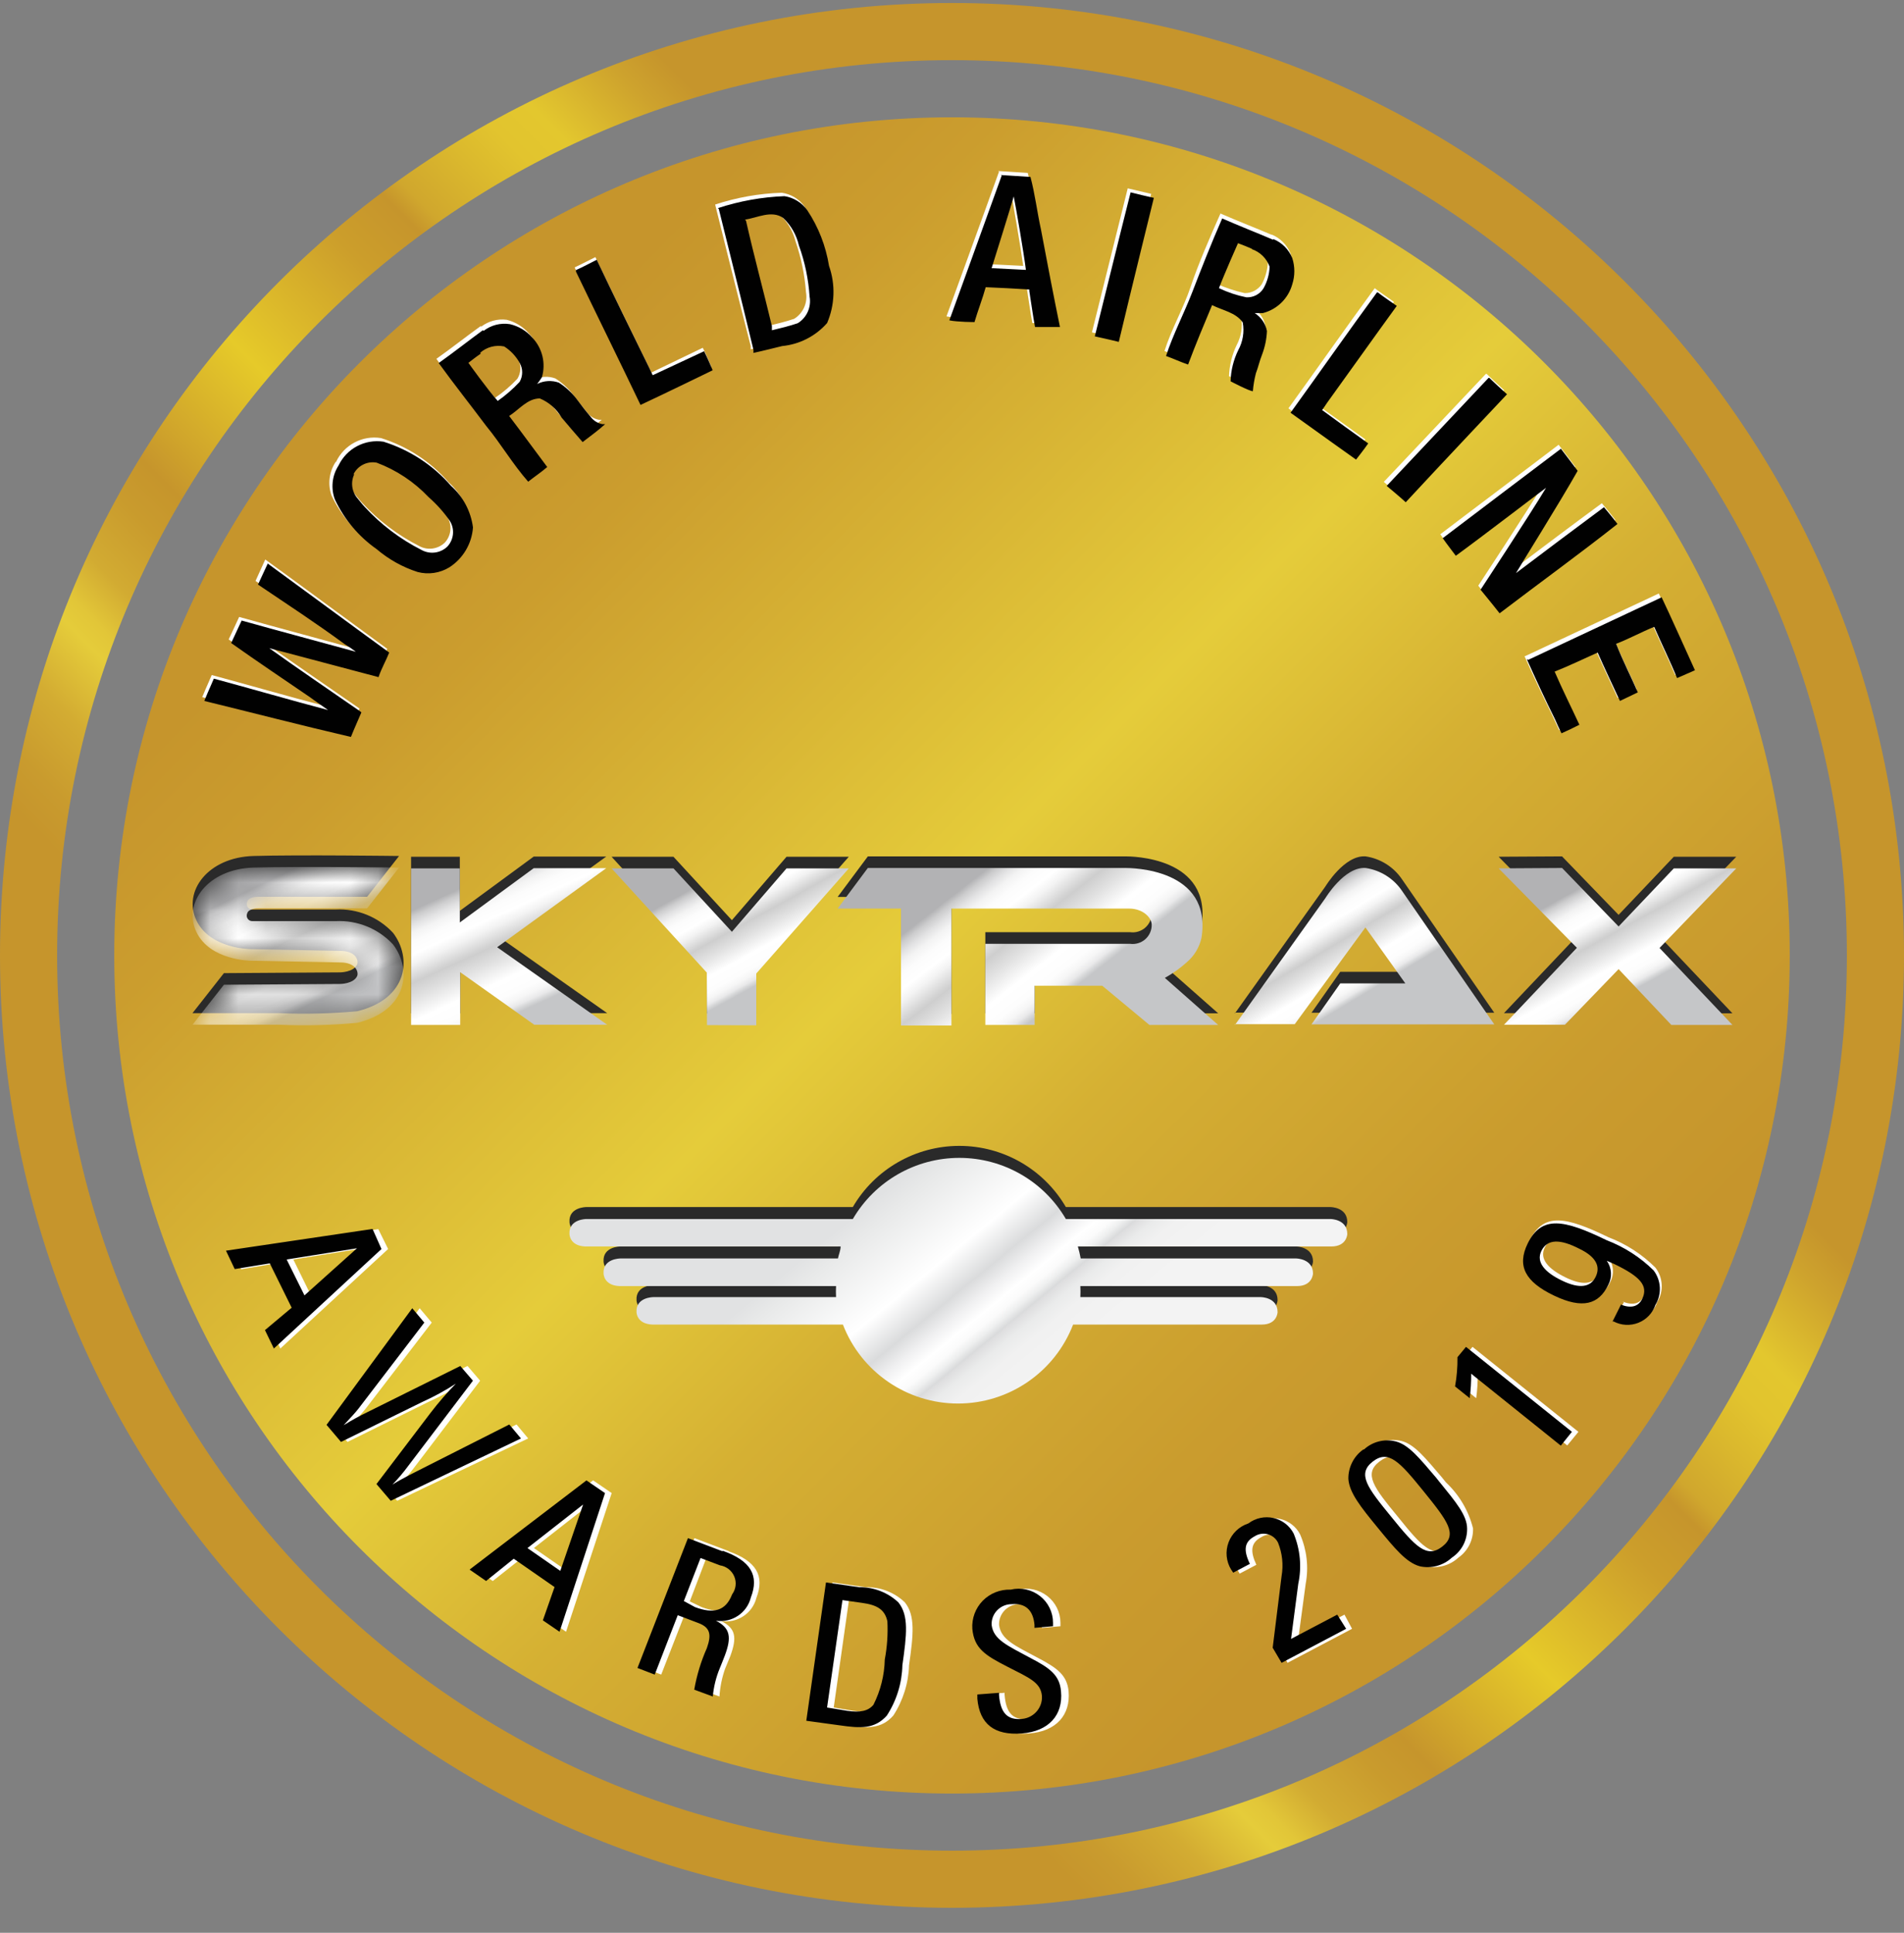 <svg width="68" height="69" viewBox="0 0 68 69" fill="none" xmlns="http://www.w3.org/2000/svg">
<rect x="0" y="0" width="68" height="69" fill="#808080" stroke="none"/>
<g clip-path="url(#clip0)">
<path d="M34 68.107C52.778 68.107 68 52.885 68 34.107C68 15.33 52.778 0.107 34 0.107C15.222 0.107 0 15.33 0 34.107C0 52.885 15.222 68.107 34 68.107ZM34 66.067C16.349 66.067 2.04 51.758 2.04 34.107C2.04 16.456 16.349 2.147 34 2.147C51.651 2.147 65.96 16.456 65.96 34.107C65.96 51.758 51.651 66.067 34 66.067Z" fill="url(#paint0_linear)"/>
<path d="M34 64.028C50.524 64.028 63.92 50.632 63.92 34.108C63.92 17.583 50.524 4.188 34 4.188C17.476 4.188 4.08 17.583 4.08 34.108C4.08 50.632 17.476 64.028 34 64.028Z" fill="url(#paint1_linear)"/>
<path d="M9.694 47.484L10.655 46.657L9.866 45.101L8.614 45.311L8.303 44.654L13.511 43.88L13.862 44.589L10.012 48.141L9.694 47.484ZM10.476 44.963L11.105 46.243L12.98 44.562L10.476 44.963ZM11.894 50.865L14.988 46.703L15.419 47.215L13.06 50.288C12.954 50.425 12.775 50.616 12.53 50.879C12.874 50.668 13.106 50.55 13.193 50.504L16.697 48.764L17.148 49.29L14.829 52.343C14.659 52.574 14.473 52.793 14.272 52.999C14.491 52.861 14.73 52.736 14.981 52.605L18.447 50.852L18.864 51.351L14.186 53.577L13.683 52.979L15.604 50.425C15.882 50.065 16.18 49.72 16.499 49.395C16.114 49.644 15.711 49.864 15.293 50.051L12.411 51.476L11.894 50.865ZM19.626 57.844L20.063 56.656L18.606 55.645L17.599 56.44L17.009 56.032L21.183 52.848L21.846 53.301L20.216 58.252L19.626 57.844ZM19.069 55.264L20.242 56.078L21.057 53.708L19.069 55.264ZM26.033 55.376H26.013C27.014 55.73 27.318 56.256 27.014 57.044C26.873 57.598 26.331 57.956 25.761 57.871C26.278 58.133 26.325 58.455 26.086 59.112L25.894 59.578C25.783 59.896 25.716 60.227 25.695 60.563L25.032 60.32C25.118 59.809 25.267 59.31 25.476 58.836C25.655 58.35 25.602 58.1 25.185 57.943L24.443 57.661L23.615 59.781L22.998 59.545L24.801 54.91L26.033 55.376ZM24.635 57.168L25.059 57.372C25.721 57.621 26.152 57.51 26.384 56.919C26.531 56.725 26.559 56.468 26.456 56.248C26.354 56.028 26.138 55.883 25.894 55.868L25.231 55.606L24.635 57.168ZM29.776 60.956L30.472 61.075C30.929 61.14 31.221 61.088 31.406 60.858C31.675 60.369 31.829 59.826 31.857 59.269C31.924 58.808 31.937 58.341 31.897 57.877C31.797 57.451 31.519 57.293 30.982 57.221L30.32 57.122L29.776 60.956ZM29.034 61.429L29.73 56.492L30.929 56.663C31.445 56.652 31.943 56.846 32.314 57.201C32.698 57.674 32.619 58.363 32.466 59.447C32.447 60.086 32.252 60.708 31.903 61.245C31.473 61.731 30.976 61.699 30.227 61.593L29.034 61.429ZM35.17 60.49L35.879 60.431C35.875 60.46 35.875 60.488 35.879 60.517C35.932 61.147 36.17 61.41 36.694 61.364C36.91 61.364 37.117 61.275 37.264 61.118C37.411 60.961 37.486 60.75 37.469 60.536C37.429 60.057 37.018 59.9 36.236 59.499C35.455 59.099 35.05 58.856 34.991 58.147C34.966 57.777 35.101 57.414 35.361 57.148C35.62 56.881 35.982 56.736 36.356 56.748C36.721 56.662 37.107 56.746 37.402 56.976C37.698 57.206 37.871 57.557 37.873 57.93C37.873 57.969 37.873 58.015 37.873 58.055L37.21 58.114C37.21 58.081 37.21 58.009 37.21 58.009C37.164 57.477 36.886 57.227 36.402 57.267C36.206 57.267 36.018 57.346 35.882 57.486C35.746 57.626 35.673 57.814 35.68 58.009C35.753 58.534 36.23 58.737 37.078 59.19C37.754 59.545 38.111 59.801 38.164 60.379C38.237 61.226 37.721 61.81 36.753 61.882C35.786 61.955 35.249 61.554 35.17 60.641C35.173 60.591 35.173 60.541 35.17 60.49ZM45.983 59.361L45.691 58.823L46.009 56.262C46.075 55.873 46.031 55.473 45.883 55.107C45.81 54.958 45.676 54.848 45.515 54.804C45.354 54.76 45.182 54.787 45.042 54.877C44.678 55.074 44.638 55.363 44.87 55.862L44.273 56.177C44.254 56.138 44.207 56.065 44.207 56.065C44.026 55.773 43.99 55.414 44.11 55.093C44.23 54.771 44.493 54.522 44.823 54.417C45.076 54.225 45.403 54.154 45.714 54.224C46.025 54.293 46.289 54.497 46.433 54.778C46.673 55.333 46.743 55.945 46.632 56.538L46.367 58.508L48.017 57.641L48.288 58.147L45.983 59.361ZM49.925 54.148C50.78 55.212 51.177 55.645 51.74 55.212C52.304 54.778 51.939 54.306 51.078 53.242C50.217 52.178 49.832 51.739 49.263 52.178C48.693 52.618 49.064 53.104 49.925 54.148ZM48.918 51.745V51.732C49.224 51.452 49.653 51.343 50.057 51.443C50.521 51.561 50.919 52.067 51.482 52.723L51.562 52.822L51.641 52.92C52.115 53.364 52.451 53.934 52.608 54.562C52.622 54.975 52.426 55.367 52.085 55.606C51.778 55.89 51.349 56.005 50.939 55.914C50.462 55.783 50.051 55.277 49.441 54.535C48.832 53.794 48.395 53.288 48.395 52.796C48.381 52.381 48.577 51.986 48.918 51.745ZM56.372 51.115L55.974 51.601L52.774 49.04C52.779 49.332 52.761 49.624 52.721 49.913L52.198 49.493C52.263 49.149 52.294 48.799 52.29 48.449L52.589 48.082L56.372 51.115ZM55.166 44.543C54.974 44.943 55.292 45.298 55.908 45.6C56.524 45.902 56.915 45.856 57.107 45.468C57.299 45.081 57.101 44.74 56.531 44.464C55.795 44.109 55.378 44.116 55.166 44.543ZM58.002 46.473L57.949 46.467C58.32 46.611 58.578 46.545 58.717 46.263C58.956 45.784 58.618 45.462 57.723 45.029L57.452 44.904C57.633 45.157 57.656 45.489 57.511 45.764C57.167 46.46 56.504 46.604 55.57 46.151C54.536 45.652 54.232 45.094 54.636 44.28C55.126 43.276 55.915 43.427 57.445 44.169C58.075 44.408 58.646 44.778 59.121 45.252C59.397 45.608 59.423 46.096 59.188 46.48C59.089 46.77 58.867 47.003 58.58 47.117C58.293 47.23 57.97 47.214 57.697 47.071L58.002 46.473Z" fill="white"/>
<path d="M9.463 47.484L10.417 46.684L9.635 45.101L8.383 45.305L8.071 44.648L13.306 43.873L13.624 44.589L9.781 48.141L9.463 47.484ZM10.238 44.963L10.874 46.244L12.749 44.563L10.238 44.963ZM11.662 50.866L14.723 46.703L15.154 47.215L12.802 50.288C12.696 50.426 12.517 50.616 12.272 50.879C12.617 50.669 12.842 50.551 12.934 50.505L16.439 48.765L16.89 49.29L14.571 52.343C14.401 52.574 14.215 52.793 14.014 53C14.233 52.862 14.472 52.737 14.723 52.606L18.189 50.853L18.606 51.352L13.955 53.577L13.445 52.98L15.386 50.426C15.663 50.065 15.962 49.721 16.28 49.395C15.896 49.644 15.493 49.864 15.075 50.052L12.179 51.476L11.662 50.866ZM19.388 57.845L19.805 56.657L18.348 55.645L17.36 56.44L16.771 56.033L20.945 52.849L21.608 53.302L19.984 58.252L19.388 57.845ZM18.838 55.265L20.011 56.079L20.826 53.709L18.838 55.265ZM25.795 55.376L25.815 55.363C26.815 55.718 27.12 56.243 26.815 57.031C26.678 57.584 26.138 57.942 25.57 57.858C26.08 58.121 26.133 58.442 25.888 59.099C25.821 59.276 25.755 59.434 25.702 59.565C25.571 59.884 25.489 60.22 25.457 60.563L24.794 60.32C24.883 59.809 25.034 59.311 25.245 58.836C25.417 58.35 25.364 58.101 24.947 57.943L24.205 57.661L23.383 59.782L22.767 59.545L24.569 54.91L25.795 55.376ZM24.423 57.156L24.821 57.372C25.483 57.622 25.921 57.51 26.146 56.919C26.283 56.734 26.313 56.492 26.225 56.281C26.137 56.069 25.944 55.917 25.715 55.882L25.02 55.619L24.423 57.156ZM29.538 60.957L30.261 61.075C30.718 61.141 31.003 61.088 31.195 60.858C31.448 60.356 31.586 59.805 31.599 59.243C31.684 58.793 31.715 58.335 31.692 57.878C31.599 57.451 31.314 57.293 30.784 57.221L30.088 57.123L29.538 60.957ZM28.796 61.43L29.499 56.492L30.691 56.663C31.208 56.657 31.707 56.85 32.083 57.202C32.467 57.674 32.381 58.364 32.228 59.447C32.213 60.086 32.021 60.708 31.672 61.246C31.235 61.732 30.738 61.699 29.995 61.594L28.796 61.43ZM34.905 60.491L35.68 60.432C35.68 60.458 35.68 60.517 35.68 60.517C35.733 61.147 35.972 61.41 36.495 61.364C36.922 61.329 37.241 60.96 37.211 60.537C37.164 60.057 36.76 59.9 35.978 59.499C35.197 59.099 34.792 58.856 34.726 58.147C34.702 57.776 34.837 57.412 35.098 57.145C35.36 56.879 35.723 56.735 36.098 56.748C36.463 56.662 36.848 56.746 37.142 56.977C37.437 57.207 37.608 57.558 37.608 57.93C37.608 57.97 37.608 58.016 37.608 58.055L36.946 58.114C36.946 58.081 36.946 58.009 36.946 58.009C36.9 57.477 36.621 57.228 36.138 57.267C35.941 57.265 35.752 57.343 35.615 57.484C35.478 57.624 35.406 57.814 35.415 58.009C35.482 58.534 35.965 58.738 36.807 59.191C37.489 59.545 37.847 59.801 37.893 60.379C37.973 61.226 37.456 61.81 36.489 61.883C35.521 61.955 34.985 61.554 34.905 60.642C34.905 60.596 34.905 60.55 34.905 60.491ZM45.771 59.362L45.453 58.823L45.771 56.263C45.84 55.863 45.797 55.451 45.645 55.074C45.573 54.926 45.44 54.816 45.28 54.772C45.12 54.728 44.949 54.755 44.81 54.844C44.439 55.041 44.4 55.33 44.638 55.829L44.042 56.144C44.022 56.105 43.969 56.033 43.969 56.033C43.79 55.74 43.756 55.383 43.876 55.062C43.996 54.741 44.257 54.492 44.585 54.385C44.839 54.192 45.167 54.121 45.479 54.191C45.791 54.261 46.056 54.464 46.202 54.746C46.437 55.313 46.495 55.938 46.367 56.538L46.109 58.508L47.759 57.641L48.077 58.147L45.771 59.362ZM49.687 54.148C50.548 55.212 50.952 55.645 51.509 55.212C52.066 54.779 51.708 54.306 50.846 53.242C49.985 52.179 49.588 51.739 49.024 52.179C48.461 52.619 48.832 53.105 49.687 54.148ZM48.687 51.746H48.713C49.017 51.465 49.443 51.357 49.846 51.457C50.316 51.575 50.714 52.08 51.277 52.737L51.357 52.835C51.381 52.87 51.408 52.903 51.436 52.934C51.993 53.623 52.397 54.096 52.397 54.575C52.403 54.988 52.199 55.376 51.853 55.606C51.546 55.89 51.117 56.006 50.707 55.915C50.224 55.783 49.813 55.278 49.203 54.536C48.594 53.794 48.19 53.288 48.156 52.796C48.149 52.381 48.347 51.989 48.687 51.746ZM56.14 51.115L55.743 51.608L52.543 49.041C52.544 49.333 52.526 49.624 52.49 49.914L51.966 49.494C52.029 49.149 52.057 48.8 52.052 48.45L52.357 48.082L56.14 51.115ZM55.047 44.661C54.855 45.062 55.173 45.423 55.789 45.718C56.405 46.014 56.803 45.961 56.988 45.581C57.174 45.2 56.982 44.858 56.412 44.583C55.71 44.221 55.259 44.228 55.047 44.661ZM57.883 46.592V46.572C58.247 46.716 58.512 46.651 58.651 46.368C58.883 45.889 58.552 45.561 57.658 45.127L57.386 45.009C57.565 45.264 57.585 45.596 57.439 45.869C57.101 46.565 56.525 46.743 55.498 46.25C54.471 45.758 54.166 45.193 54.563 44.386C55.06 43.381 55.849 43.532 57.379 44.274C58.007 44.514 58.578 44.881 59.056 45.351C59.33 45.71 59.356 46.199 59.122 46.585C59.023 46.875 58.801 47.108 58.514 47.222C58.227 47.336 57.904 47.319 57.631 47.176H57.591L57.883 46.592Z" fill="#010101"/>
<path d="M38.067 43.091H47.519C47.519 43.091 48.117 43.091 48.117 43.628C48.117 43.628 48.103 44.07 47.546 44.07H38.495C38.536 44.215 38.57 44.358 38.597 44.498H46.295C46.295 44.498 46.893 44.505 46.893 45.035C46.893 45.035 46.879 45.484 46.322 45.484H38.583C38.59 45.616 38.59 45.747 38.583 45.879H45.03C45.03 45.879 45.628 45.879 45.628 46.416C45.628 46.416 45.615 46.858 45.064 46.858H38.325C37.669 48.557 36.035 49.677 34.214 49.677C32.393 49.677 30.76 48.557 30.104 46.858H23.304C22.733 46.837 22.733 46.416 22.733 46.416C22.699 45.879 23.331 45.879 23.331 45.879H29.859C29.852 45.747 29.852 45.616 29.859 45.484H22.127C21.556 45.464 21.556 45.035 21.556 45.035C21.522 44.498 22.155 44.498 22.155 44.498H29.927C29.954 44.355 30.022 44.213 30.022 44.07H20.903C20.339 44.049 20.339 43.628 20.339 43.628C20.305 43.091 20.937 43.091 20.937 43.091H30.457C31.247 41.738 32.696 40.907 34.262 40.907C35.828 40.907 37.276 41.738 38.067 43.091ZM53.523 30.585L55.787 30.572L57.807 32.66L59.779 30.585H62.009L59.269 33.428L61.873 36.175H59.691L57.807 34.183L55.889 36.168H53.713L56.318 33.421L53.523 30.585ZM44.105 36.175L47.335 31.646C47.335 31.646 48.015 30.517 48.77 30.572C49.301 30.65 49.775 30.949 50.075 31.395L53.367 36.155H46.839L47.865 34.693H50.191L48.763 32.694L46.24 36.148H44.105V36.175ZM29.92 32.014L30.995 30.572H40.188C40.372 30.572 43.316 30.572 42.908 33.074C42.833 33.408 42.652 33.709 42.391 33.931C42.151 34.148 41.886 34.338 41.603 34.495L43.507 36.175H41.052L39.365 34.774H36.951V36.175H35.19V33.278H40.358C40.554 33.306 40.753 33.247 40.902 33.116C41.051 32.986 41.135 32.796 41.133 32.598C41.133 32.36 40.841 32.02 40.317 32.02H33.98V36.196H32.178V32.02H29.92V32.014ZM21.842 30.585H24.052L26.139 32.85L28.091 30.585H30.315L27.01 34.339V36.189L25.249 36.182L25.242 34.305L21.842 30.585ZM14.695 30.585H16.422V32.517L19.061 30.579H21.651L17.755 33.401L21.685 36.168H19.081L16.436 34.291V36.175H14.681V30.585H14.695ZM12.145 34.713C12.145 34.713 12.628 34.713 12.757 34.428C12.811 34.291 12.716 33.945 12.152 33.945L8.969 33.883C8.969 33.883 7.494 33.883 7.011 32.85C6.528 31.816 7.426 30.606 9.051 30.558C10.676 30.511 14.253 30.558 14.253 30.558L13.111 32.014H9.194C9.194 32.014 8.874 32.014 8.827 32.197C8.8 32.26 8.809 32.333 8.849 32.388C8.889 32.444 8.955 32.474 9.024 32.469C9.119 32.469 11.995 32.469 11.995 32.469C12.764 32.432 13.51 32.736 14.035 33.299C14.715 34.183 14.586 35.651 12.757 36.1C11.828 36.186 10.894 36.209 9.962 36.168H6.875L7.997 34.74L12.145 34.713Z" fill="#2A2A2A"/>
<path d="M47.519 43.518H38.067C37.277 42.166 35.828 41.335 34.262 41.335C32.696 41.335 31.248 42.166 30.458 43.518H20.938C20.938 43.518 20.305 43.518 20.339 44.056C20.339 44.056 20.339 44.477 20.904 44.498H30.022C30.022 44.64 29.954 44.783 29.927 44.926H22.155C22.155 44.926 21.522 44.926 21.556 45.463C21.556 45.463 21.556 45.892 22.128 45.912H29.859C29.852 46.043 29.852 46.175 29.859 46.306H23.331C23.331 46.306 22.699 46.306 22.733 46.844C22.733 46.844 22.733 47.265 23.304 47.286H30.104C30.76 48.984 32.394 50.105 34.215 50.105C36.036 50.105 37.669 48.984 38.325 47.286H45.064C45.615 47.286 45.628 46.844 45.628 46.844C45.628 46.306 45.03 46.306 45.03 46.306H38.584C38.59 46.175 38.59 46.043 38.584 45.912H46.322C46.88 45.912 46.893 45.463 46.893 45.463C46.893 44.933 46.295 44.926 46.295 44.926H38.597C38.57 44.785 38.536 44.643 38.495 44.498H47.546C48.104 44.498 48.117 44.056 48.117 44.056C48.117 43.518 47.519 43.518 47.519 43.518Z" fill="url(#paint2_linear)"/>
<path d="M53.523 31L55.788 30.986L57.807 33.074L59.779 31H62.01L59.269 33.842L61.874 36.59H59.691L57.807 34.597L55.89 36.583H53.714L56.318 33.836L53.523 31Z" fill="url(#paint3_linear)"/>
<path d="M44.105 36.59L47.336 32.061C47.336 32.061 48.016 30.932 48.77 30.986C49.302 31.065 49.776 31.363 50.076 31.809L53.367 36.569H46.839L47.866 35.107H50.191L48.764 33.108L46.241 36.562H44.105V36.59Z" fill="url(#paint4_linear)"/>
<path d="M29.92 32.428L30.994 30.986H40.188C40.371 30.986 43.316 30.986 42.908 33.489C42.833 33.823 42.651 34.123 42.391 34.346C42.151 34.563 41.886 34.752 41.602 34.91L43.506 36.59H41.051L39.365 35.189H36.951V36.59H35.19V33.693H40.358C40.554 33.721 40.753 33.661 40.902 33.531C41.05 33.4 41.135 33.211 41.133 33.013C41.133 32.775 40.841 32.435 40.317 32.435H33.98V36.61H32.178V32.435H29.92V32.428Z" fill="url(#paint5_linear)"/>
<path d="M21.842 31H24.052L26.139 33.264L28.091 31H30.315L27.01 34.754V36.603L25.249 36.596L25.242 34.72L21.842 31Z" fill="url(#paint6_linear)"/>
<path d="M14.695 31H16.422V32.931L19.061 30.993H21.652L17.755 33.815L21.686 36.583H19.081L16.436 34.706V36.59H14.682V31H14.695Z" fill="url(#paint7_linear)"/>
<mask id="mask0" mask-type="alpha" maskUnits="userSpaceOnUse" x="6" y="30" width="9" height="7">
<path d="M12.145 35.127C12.145 35.127 12.628 35.127 12.757 34.842C12.811 34.706 12.716 34.359 12.152 34.359L8.969 34.297C8.969 34.297 7.494 34.297 7.011 33.264C6.528 32.23 7.426 31.02 9.051 30.972C10.676 30.925 14.253 30.972 14.253 30.972L13.111 32.428H9.194C9.194 32.428 8.874 32.428 8.827 32.611C8.8 32.674 8.809 32.747 8.849 32.802C8.889 32.858 8.955 32.888 9.024 32.883C9.119 32.883 11.995 32.883 11.995 32.883C12.764 32.846 13.51 33.15 14.035 33.713C14.715 34.597 14.586 36.066 12.757 36.514C11.828 36.6 10.894 36.623 9.962 36.582H6.875L7.997 35.154L12.145 35.127Z" fill="white"/>
</mask>
<g mask="url(#mask0)">
<path d="M12.145 35.127C12.145 35.127 12.628 35.127 12.757 34.842C12.811 34.706 12.716 34.359 12.152 34.359L8.969 34.297C8.969 34.297 7.494 34.297 7.011 33.264C6.528 32.23 7.426 31.02 9.051 30.972C10.676 30.925 14.253 30.972 14.253 30.972L13.111 32.428H9.194C9.194 32.428 8.874 32.428 8.827 32.611C8.8 32.674 8.809 32.747 8.849 32.802C8.889 32.858 8.955 32.888 9.024 32.883C9.119 32.883 11.995 32.883 11.995 32.883C12.764 32.846 13.51 33.15 14.035 33.713C14.715 34.597 14.586 36.066 12.757 36.514C11.828 36.6 10.894 36.623 9.962 36.582H6.875L7.997 35.154L12.145 35.127Z" fill="url(#paint8_linear)"/>
</g>
<path d="M25.541 7.302C26.31 7.049 27.111 6.907 27.921 6.881C28.249 6.927 28.544 7.107 28.737 7.377C29.131 7.978 29.395 8.654 29.512 9.363C29.747 10.027 29.721 10.757 29.437 11.403C29.029 11.871 28.458 12.166 27.839 12.226L26.812 12.47V12.355C26.37 10.648 25.541 7.302 25.541 7.302ZM26.513 7.724C26.799 8.982 27.139 10.233 27.438 11.484V11.634C27.751 11.559 28.057 11.484 28.363 11.382C28.686 11.182 28.853 10.804 28.785 10.43C28.739 9.809 28.613 9.197 28.41 8.608C28.318 8.246 28.124 7.919 27.853 7.663C27.431 7.377 26.935 7.663 26.493 7.724H26.513ZM20.523 9.546C20.774 9.431 21.012 9.301 21.264 9.179C21.876 10.464 22.508 11.743 23.134 13.028C23.174 13.116 23.222 13.205 23.263 13.3L25.099 12.416C25.221 12.647 25.405 13.096 25.405 13.096C25.405 13.096 23.732 13.898 22.869 14.306C22.107 12.715 21.284 11.137 20.523 9.546ZM17.177 11.668C17.437 11.465 17.768 11.374 18.095 11.416C18.405 11.492 18.683 11.664 18.89 11.906C19.248 12.283 19.378 12.822 19.23 13.32L19.061 13.558C19.301 13.435 19.582 13.417 19.836 13.511C20.075 13.664 20.287 13.857 20.461 14.082C20.625 14.3 20.794 14.51 20.965 14.721C21.068 14.861 21.221 14.956 21.393 14.986H21.488C21.23 15.217 20.944 15.421 20.686 15.619C20.454 15.36 20.183 15.041 19.938 14.748C19.693 14.456 19.509 14.17 19.156 14.068C18.714 14.102 18.367 14.517 18.02 14.748C18.476 15.354 18.938 15.959 19.414 16.557C19.203 16.741 18.999 16.863 18.782 17.047C18.238 16.421 17.802 15.687 17.286 15.054C16.769 14.422 16.137 13.572 15.586 12.81C16.123 12.43 16.64 12.021 17.177 11.634V11.668ZM17.095 12.463C16.925 12.586 16.728 12.749 16.606 12.844C16.606 12.844 17.286 13.776 17.68 14.204C17.969 14.007 18.236 13.779 18.476 13.524C18.604 13.319 18.619 13.063 18.517 12.844C18.378 12.611 18.187 12.413 17.959 12.266C17.652 12.202 17.332 12.285 17.095 12.491V12.463ZM12.002 16.489C12.288 15.88 12.942 15.533 13.607 15.639C14.542 15.931 15.378 16.477 16.021 17.217C16.451 17.601 16.728 18.127 16.803 18.699C16.763 19.28 16.45 19.807 15.96 20.12C15.617 20.336 15.2 20.397 14.81 20.29C14.268 20.115 13.767 19.833 13.335 19.461C12.693 19.006 12.178 18.395 11.839 17.686C11.7 17.285 11.755 16.843 11.989 16.489H12.002ZM12.553 16.795C12.423 17.081 12.474 17.417 12.682 17.652C12.682 17.652 12.873 17.89 12.934 17.951C13.516 18.583 14.207 19.106 14.974 19.495C15.272 19.656 15.64 19.606 15.885 19.372C16.119 19.119 16.155 18.741 15.973 18.448C15.757 18.137 15.503 17.854 15.219 17.604C14.713 17.064 14.096 16.642 13.41 16.367C13.069 16.311 12.732 16.485 12.58 16.795H12.553ZM9.479 19.977C10.914 21.018 12.342 22.079 13.77 23.119L13.831 23.16C13.709 23.452 13.546 23.731 13.444 24.037L9.54 23.003C10.608 23.758 11.696 24.5 12.771 25.247L12.838 25.295C12.716 25.587 12.573 25.88 12.458 26.172C10.71 25.764 8.969 25.316 7.222 24.887L7.269 24.778C7.358 24.554 7.466 24.329 7.562 24.098C8.922 24.465 10.282 24.86 11.642 25.213C11.492 25.105 11.057 24.812 11.009 24.771C10.05 24.098 9.098 23.486 8.167 22.827C8.167 22.827 8.425 22.283 8.541 22.024C9.901 22.405 11.261 22.765 12.621 23.14C12.485 23.038 12.349 22.949 12.213 22.861C11.207 22.126 10.173 21.446 9.126 20.739L9.472 19.977H9.479ZM35.646 6.105L36.706 6.173C36.863 6.785 36.944 7.425 37.081 8.043L37.761 11.532H36.87C36.788 11.104 36.74 10.702 36.666 10.247V10.192C36.108 10.192 35.639 10.131 35.108 10.111C34.986 10.525 34.823 10.94 34.707 11.355C34.707 11.355 34.102 11.355 33.803 11.294C33.803 11.294 35.068 7.833 35.68 6.126L35.646 6.105ZM36.108 6.867C36.108 6.908 35.333 9.397 35.312 9.431L36.543 9.492C36.462 8.88 36.183 7.268 36.108 6.867ZM40.276 6.724L41.113 6.921C41.113 6.921 40.256 10.369 39.855 12.062C39.596 11.994 38.998 11.865 38.998 11.865C39.073 11.573 39.923 8.145 40.276 6.724ZM53.094 13.348C53.285 13.531 53.523 13.755 53.72 13.932C53.72 13.932 51.279 16.516 50.102 17.788C49.905 17.604 49.422 17.203 49.422 17.203L53.067 13.348H53.094ZM49.103 10.294C49.327 10.464 49.559 10.614 49.783 10.777C48.94 11.926 48.117 13.089 47.287 14.245L47.111 14.497L48.763 15.687C48.613 15.904 48.328 16.265 48.328 16.265C48.328 16.265 46.77 15.163 46.016 14.578C47.049 13.15 48.056 11.709 49.103 10.281V10.294ZM51.449 19.066C52.85 17.999 54.264 16.945 55.665 15.877C55.733 15.972 56.12 16.469 56.263 16.666C55.638 17.774 54.135 20.188 54.06 20.317C55.107 19.529 56.154 18.74 57.209 17.965C57.209 17.965 57.514 18.332 57.691 18.563C56.331 19.637 54.876 20.685 53.475 21.752L52.795 20.909C52.795 20.909 54.489 18.332 55.135 17.271C54.992 17.366 52.856 19.012 51.904 19.699C51.748 19.488 51.585 19.284 51.435 19.066H51.449ZM54.482 23.418L59.242 21.188C59.439 21.589 60.432 23.792 60.432 23.792L59.827 24.098C59.568 23.48 59.269 22.881 59.004 22.269C58.555 22.453 58.127 22.691 57.678 22.874C57.902 23.466 58.201 24.03 58.453 24.608L57.773 24.914C57.514 24.343 57.236 23.758 56.977 23.187C56.461 23.418 55.978 23.656 55.441 23.867C55.719 24.547 56.032 25.132 56.325 25.764C56.114 25.873 55.903 25.975 55.685 26.07C55.604 25.9 55.529 25.73 55.447 25.553C55.114 24.873 54.767 24.139 54.448 23.425L54.482 23.418ZM45.41 8.37C45.719 8.496 45.964 8.741 46.09 9.05C46.189 9.355 46.189 9.683 46.09 9.988C45.947 10.488 45.548 10.874 45.043 11.002H44.758C44.986 11.144 45.144 11.376 45.193 11.641C45.181 11.925 45.121 12.206 45.016 12.47C44.921 12.722 44.887 12.919 44.792 13.15C44.741 13.36 44.707 13.574 44.69 13.79C44.567 13.749 43.894 13.429 43.894 13.429C43.907 13.045 44 12.667 44.166 12.321C44.327 12.019 44.385 11.672 44.329 11.335C44.078 10.974 43.608 10.899 43.234 10.716C42.949 11.396 42.643 12.123 42.378 12.838C42.106 12.749 41.854 12.62 41.589 12.531C41.84 11.736 42.269 11.002 42.527 10.226C42.786 9.451 43.207 8.479 43.588 7.622C44.193 7.887 44.812 8.125 45.417 8.383L45.41 8.37ZM44.663 8.744C44.472 8.655 44.288 8.581 44.146 8.526C44.146 8.526 43.67 9.601 43.466 10.138C43.782 10.28 44.113 10.389 44.452 10.464C44.697 10.469 44.927 10.348 45.064 10.145C45.193 9.905 45.267 9.641 45.281 9.369C45.179 9.071 44.942 8.839 44.642 8.744H44.663Z" fill="white"/>
<path d="M25.637 7.431C26.406 7.178 27.207 7.034 28.017 7.003C28.345 7.053 28.64 7.235 28.832 7.506C29.23 8.105 29.494 8.782 29.608 9.492C29.842 10.156 29.817 10.884 29.54 11.532C29.129 12 28.555 12.294 27.935 12.354C27.595 12.436 27.255 12.524 26.908 12.599C26.911 12.561 26.911 12.522 26.908 12.484C26.507 10.804 25.671 7.458 25.671 7.458L25.637 7.431ZM26.643 7.88C26.928 9.138 27.268 10.389 27.568 11.64V11.79C27.881 11.715 28.193 11.64 28.492 11.538C28.815 11.338 28.983 10.96 28.914 10.586C28.873 9.964 28.745 9.351 28.533 8.764C28.446 8.387 28.25 8.044 27.969 7.778C27.547 7.492 27.051 7.778 26.609 7.839L26.643 7.88ZM20.57 9.641C20.822 9.532 21.067 9.396 21.312 9.274C21.924 10.566 22.556 11.844 23.182 13.123L23.311 13.395L25.147 12.538C25.269 12.776 25.453 13.218 25.453 13.218C25.453 13.218 23.739 14.054 22.876 14.456C22.114 12.864 21.332 11.28 20.57 9.696V9.641ZM17.266 11.817C17.533 11.607 17.875 11.519 18.211 11.572C18.523 11.644 18.804 11.813 19.013 12.055C19.371 12.432 19.501 12.971 19.353 13.47C19.299 13.551 19.244 13.633 19.183 13.708C19.424 13.587 19.704 13.57 19.959 13.66C20.198 13.813 20.41 14.007 20.584 14.231C20.747 14.449 20.91 14.666 21.087 14.87C21.19 15.013 21.343 15.111 21.516 15.142H21.611C21.352 15.38 21.067 15.578 20.808 15.782C20.57 15.516 20.305 15.197 20.054 14.904C19.878 14.598 19.605 14.359 19.279 14.224C18.837 14.224 18.537 14.626 18.184 14.85C18.646 15.455 19.095 16.074 19.544 16.672C19.333 16.856 19.095 17.012 18.864 17.196C18.313 16.57 17.884 15.836 17.368 15.21C16.803 14.456 16.218 13.721 15.668 12.96C16.205 12.579 16.722 12.171 17.252 11.783L17.266 11.817ZM17.177 12.62C17.007 12.735 16.851 12.858 16.729 12.953C16.729 12.953 17.409 13.905 17.776 14.313C18.059 14.114 18.321 13.886 18.558 13.633C18.679 13.422 18.679 13.163 18.558 12.953C18.426 12.715 18.236 12.514 18.007 12.368C17.699 12.303 17.378 12.389 17.143 12.599L17.177 12.62ZM12.091 16.618C12.38 16.012 13.032 15.667 13.696 15.768C14.631 16.06 15.467 16.606 16.11 17.346C16.54 17.73 16.817 18.256 16.892 18.828C16.851 19.407 16.541 19.933 16.055 20.249C15.714 20.46 15.301 20.522 14.913 20.419C14.377 20.246 13.88 19.969 13.451 19.603C12.809 19.153 12.296 18.544 11.962 17.835C11.809 17.432 11.857 16.98 12.091 16.618ZM12.655 16.924C12.516 17.211 12.561 17.554 12.771 17.794C12.771 17.794 12.961 18.032 13.023 18.094C13.604 18.727 14.295 19.249 15.062 19.637C15.361 19.798 15.729 19.749 15.974 19.515C16.212 19.263 16.248 18.882 16.062 18.59C15.845 18.279 15.592 17.996 15.307 17.747C14.79 17.201 14.155 16.78 13.451 16.516C13.111 16.454 12.772 16.627 12.621 16.938L12.655 16.924ZM9.554 20.113C10.982 21.154 12.411 22.214 13.845 23.255L13.9 23.296C13.784 23.588 13.621 23.867 13.519 24.173L9.616 23.139C10.683 23.901 11.764 24.635 12.846 25.383L12.907 25.431C12.784 25.723 12.649 26.016 12.533 26.308C10.778 25.9 9.044 25.451 7.297 25.023L7.344 24.907C7.433 24.683 7.542 24.458 7.637 24.227C8.997 24.594 10.357 24.989 11.717 25.349C11.56 25.234 11.132 24.941 11.085 24.9C10.139 24.254 9.187 23.615 8.256 22.956L8.63 22.153C9.99 22.534 11.35 22.894 12.71 23.268C12.579 23.168 12.443 23.075 12.302 22.99C11.302 22.255 10.262 21.575 9.214 20.868L9.568 20.106L9.554 20.113ZM35.741 6.248L36.802 6.316C36.965 6.928 37.04 7.567 37.176 8.186C37.394 9.349 37.618 10.512 37.856 11.674H36.965C36.884 11.246 36.836 10.845 36.761 10.389V10.335C36.211 10.301 35.734 10.274 35.204 10.253C35.089 10.668 34.925 11.083 34.803 11.498C34.803 11.498 34.205 11.498 33.905 11.436C33.905 11.436 35.163 7.975 35.775 6.268L35.741 6.248ZM36.204 7.01C36.204 7.05 35.428 9.539 35.415 9.573L36.639 9.634C36.564 9.022 36.285 7.411 36.204 7.01ZM40.379 6.867C40.63 6.928 40.95 7.01 41.209 7.064C41.209 7.064 40.358 10.512 39.957 12.205C39.692 12.137 39.1 12.008 39.1 12.008C39.175 11.715 40.019 8.288 40.379 6.867ZM53.19 13.49C53.38 13.674 53.625 13.898 53.822 14.075C53.822 14.075 51.381 16.659 50.205 17.93C50.008 17.747 49.525 17.346 49.525 17.346L53.163 13.49H53.19ZM49.205 10.437C49.423 10.607 49.654 10.756 49.885 10.92C49.049 12.069 48.226 13.232 47.39 14.388C47.335 14.476 47.274 14.558 47.22 14.639C47.764 15.04 48.315 15.435 48.865 15.829C48.716 16.047 48.43 16.407 48.43 16.407C48.43 16.407 46.88 15.306 46.091 14.734C47.124 13.306 48.131 11.865 49.178 10.437H49.205ZM45.472 8.533C45.782 8.658 46.027 8.903 46.152 9.213C46.251 9.518 46.251 9.846 46.152 10.151C46.01 10.658 45.608 11.049 45.098 11.178H44.812C45.04 11.322 45.197 11.553 45.248 11.817C45.236 12.101 45.178 12.381 45.078 12.647C44.976 12.905 44.942 13.096 44.853 13.327C44.799 13.536 44.763 13.75 44.745 13.966C44.622 13.966 43.949 13.612 43.949 13.612C43.96 13.228 44.053 12.85 44.221 12.504C44.388 12.202 44.446 11.851 44.384 11.511C44.133 11.151 43.663 11.083 43.289 10.892C43.004 11.572 42.698 12.3 42.432 13.014C42.167 12.926 41.909 12.803 41.644 12.708C41.902 11.919 42.29 11.185 42.589 10.41C42.888 9.634 43.269 8.662 43.65 7.798C44.255 8.064 44.867 8.302 45.472 8.56V8.533ZM44.731 8.893C44.541 8.805 44.357 8.737 44.214 8.682C44.214 8.682 43.738 9.75 43.534 10.287C43.846 10.436 44.175 10.546 44.513 10.614C44.76 10.626 44.995 10.504 45.125 10.294C45.259 10.057 45.334 9.791 45.343 9.519C45.237 9.224 45.001 8.993 44.704 8.893H44.731ZM51.531 19.209C52.932 18.141 54.339 17.087 55.747 16.02C55.815 16.115 56.203 16.611 56.345 16.808C55.72 17.917 54.21 20.331 54.142 20.46C55.189 19.671 56.236 18.882 57.284 18.107C57.284 18.107 57.596 18.474 57.767 18.706C56.407 19.78 54.958 20.827 53.557 21.895C53.374 21.657 52.877 21.052 52.877 21.052C52.877 21.052 54.577 18.474 55.217 17.414C55.081 17.509 52.938 19.154 51.993 19.841C51.837 19.63 51.674 19.426 51.524 19.209H51.531ZM54.584 23.554L59.344 21.324C59.541 21.725 60.534 23.928 60.534 23.928L59.895 24.207C59.643 23.588 59.344 22.99 59.079 22.378C58.623 22.561 58.195 22.799 57.719 22.983C57.95 23.574 58.242 24.139 58.494 24.717L57.855 25.023C57.59 24.452 57.311 23.867 57.059 23.296C56.542 23.527 56.053 23.765 55.523 23.976C55.801 24.622 56.114 25.24 56.407 25.873C56.196 25.982 55.978 26.084 55.767 26.179C55.686 26.009 55.604 25.839 55.529 25.662C55.189 24.982 54.849 24.248 54.53 23.534L54.584 23.554Z" fill="#010101"/>
</g>
<defs>
<linearGradient id="paint0_linear" x1="14.491" y1="47.364" x2="68" y2="-5.427" gradientUnits="userSpaceOnUse">
<stop stop-color="#C6952C"/>
<stop offset="0.04" stop-color="#C6952C"/>
<stop offset="0.06" stop-color="#C99B2E"/>
<stop offset="0.09" stop-color="#D3AC32"/>
<stop offset="0.12" stop-color="#E5CC3A"/>
<stop offset="0.13" stop-color="#E2C638"/>
<stop offset="0.15" stop-color="#D2AB32"/>
<stop offset="0.18" stop-color="#C99B2D"/>
<stop offset="0.2" stop-color="#C6952C"/>
<stop offset="0.22" stop-color="#D0A52B"/>
<stop offset="0.27" stop-color="#E6CA29"/>
<stop offset="0.3" stop-color="#DBB72A"/>
<stop offset="0.34" stop-color="#CC9E2B"/>
<stop offset="0.37" stop-color="#C6952C"/>
<stop offset="0.38" stop-color="#D0A72D"/>
<stop offset="0.41" stop-color="#DBB92D"/>
<stop offset="0.43" stop-color="#E2C42E"/>
<stop offset="0.45" stop-color="#E3C72E"/>
<stop offset="0.49" stop-color="#CEA32D"/>
<stop offset="0.51" stop-color="#C6952C"/>
<stop offset="1" stop-color="#C6952C"/>
</linearGradient>
<linearGradient id="paint1_linear" x1="15.984" y1="15.961" x2="52.439" y2="52.139" gradientUnits="userSpaceOnUse">
<stop stop-color="#C6952C"/>
<stop offset="0.11" stop-color="#CB9D2E"/>
<stop offset="0.28" stop-color="#D7B334"/>
<stop offset="0.466" stop-color="#E5CC3A"/>
<stop offset="0.64" stop-color="#D5B033"/>
<stop offset="0.86" stop-color="#CA9C2E"/>
<stop offset="1" stop-color="#C6952C"/>
</linearGradient>
<linearGradient id="paint2_linear" x1="28.716" y1="44.869" x2="34.242" y2="51.635" gradientUnits="userSpaceOnUse">
<stop stop-color="#E1E2E3"/>
<stop offset="0.08" stop-color="#E8E9E9"/>
<stop offset="0.37" stop-color="white"/>
<stop offset="0.51" stop-color="#DADBDC"/>
<stop offset="0.58" stop-color="#F0F0F1"/>
<stop offset="0.64" stop-color="white"/>
<stop offset="0.68" stop-color="#FBFBFB"/>
<stop offset="0.71" stop-color="#EEEFEF"/>
<stop offset="0.74" stop-color="#DADBDC"/>
<stop offset="0.75" stop-color="#DFDFE0"/>
<stop offset="0.79" stop-color="#EAEBEB"/>
<stop offset="0.85" stop-color="#F1F1F1"/>
<stop offset="1" stop-color="#F3F3F3"/>
</linearGradient>
<linearGradient id="paint3_linear" x1="58.326" y1="35.359" x2="56.229" y2="31.556" gradientUnits="userSpaceOnUse">
<stop stop-color="#C5C6C8"/>
<stop offset="0.027" stop-color="#D7D8D9"/>
<stop offset="0.05" stop-color="#E9E9EA"/>
<stop offset="0.09" stop-color="#F6F6F6"/>
<stop offset="0.14" stop-color="#FDFDFD"/>
<stop offset="0.25" stop-color="white"/>
<stop offset="0.39" stop-color="#E1E1E1"/>
<stop offset="0.49" stop-color="#CECECE"/>
<stop offset="0.51" stop-color="#D3D3D3"/>
<stop offset="0.61" stop-color="#F3F3F3"/>
<stop offset="0.67" stop-color="white"/>
<stop offset="0.75" stop-color="#FCFCFC"/>
<stop offset="0.81" stop-color="#F3F3F3"/>
<stop offset="0.86" stop-color="#E2E2E3"/>
<stop offset="0.91" stop-color="#CCCCCD"/>
<stop offset="0.95" stop-color="#B2B2B4"/>
<stop offset="1" stop-color="#B2B2B4"/>
</linearGradient>
<linearGradient id="paint4_linear" x1="49.347" y1="35.108" x2="47.19" y2="31.523" gradientUnits="userSpaceOnUse">
<stop stop-color="#C5C6C8"/>
<stop offset="0.027" stop-color="#D7D8D9"/>
<stop offset="0.05" stop-color="#E9E9EA"/>
<stop offset="0.09" stop-color="#F6F6F6"/>
<stop offset="0.14" stop-color="#FDFDFD"/>
<stop offset="0.25" stop-color="white"/>
<stop offset="0.39" stop-color="#E1E1E1"/>
<stop offset="0.49" stop-color="#CECECE"/>
<stop offset="0.51" stop-color="#D3D3D3"/>
<stop offset="0.61" stop-color="#F3F3F3"/>
<stop offset="0.67" stop-color="white"/>
<stop offset="0.75" stop-color="#FCFCFC"/>
<stop offset="0.81" stop-color="#F3F3F3"/>
<stop offset="0.86" stop-color="#E2E2E3"/>
<stop offset="0.91" stop-color="#CCCCCD"/>
<stop offset="0.95" stop-color="#B2B2B4"/>
<stop offset="1" stop-color="#B2B2B4"/>
</linearGradient>
<linearGradient id="paint5_linear" x1="39.233" y1="34.591" x2="35.831" y2="30.207" gradientUnits="userSpaceOnUse">
<stop stop-color="#C5C6C8"/>
<stop offset="0.027" stop-color="#D7D8D9"/>
<stop offset="0.05" stop-color="#E9E9EA"/>
<stop offset="0.09" stop-color="#F6F6F6"/>
<stop offset="0.14" stop-color="#FDFDFD"/>
<stop offset="0.25" stop-color="white"/>
<stop offset="0.39" stop-color="#E1E1E1"/>
<stop offset="0.49" stop-color="#CECECE"/>
<stop offset="0.51" stop-color="#D3D3D3"/>
<stop offset="0.61" stop-color="#F3F3F3"/>
<stop offset="0.67" stop-color="white"/>
<stop offset="0.75" stop-color="#FCFCFC"/>
<stop offset="0.81" stop-color="#F3F3F3"/>
<stop offset="0.86" stop-color="#E2E2E3"/>
<stop offset="0.91" stop-color="#CCCCCD"/>
<stop offset="0.949" stop-color="#B2B2B4"/>
<stop offset="1" stop-color="#B2B2B4"/>
</linearGradient>
<linearGradient id="paint6_linear" x1="26.637" y1="35.378" x2="24.54" y2="31.57" gradientUnits="userSpaceOnUse">
<stop stop-color="#C5C6C8"/>
<stop offset="0.027" stop-color="#D7D8D9"/>
<stop offset="0.05" stop-color="#E9E9EA"/>
<stop offset="0.09" stop-color="#F6F6F6"/>
<stop offset="0.14" stop-color="#FDFDFD"/>
<stop offset="0.25" stop-color="white"/>
<stop offset="0.39" stop-color="#E1E1E1"/>
<stop offset="0.49" stop-color="#CECECE"/>
<stop offset="0.51" stop-color="#D3D3D3"/>
<stop offset="0.61" stop-color="#F3F3F3"/>
<stop offset="0.67" stop-color="white"/>
<stop offset="0.75" stop-color="#FCFCFC"/>
<stop offset="0.81" stop-color="#F3F3F3"/>
<stop offset="0.86" stop-color="#E2E2E3"/>
<stop offset="0.91" stop-color="#CCCCCD"/>
<stop offset="0.95" stop-color="#B2B2B4"/>
<stop offset="1" stop-color="#B2B2B4"/>
</linearGradient>
<linearGradient id="paint7_linear" x1="18.645" y1="36.09" x2="16.509" y2="31.4" gradientUnits="userSpaceOnUse">
<stop stop-color="#C5C6C8"/>
<stop offset="0.027" stop-color="#D7D8D9"/>
<stop offset="0.05" stop-color="#E9E9EA"/>
<stop offset="0.09" stop-color="#F6F6F6"/>
<stop offset="0.14" stop-color="#FDFDFD"/>
<stop offset="0.25" stop-color="white"/>
<stop offset="0.39" stop-color="#E1E1E1"/>
<stop offset="0.49" stop-color="#CECECE"/>
<stop offset="0.51" stop-color="#D3D3D3"/>
<stop offset="0.61" stop-color="#F3F3F3"/>
<stop offset="0.67" stop-color="white"/>
<stop offset="0.75" stop-color="#FCFCFC"/>
<stop offset="0.81" stop-color="#F3F3F3"/>
<stop offset="0.86" stop-color="#E2E2E3"/>
<stop offset="0.91" stop-color="#CCCCCD"/>
<stop offset="0.95" stop-color="#B2B2B4"/>
<stop offset="1" stop-color="#B2B2B4"/>
</linearGradient>
<linearGradient id="paint8_linear" x1="11.142" y1="35.819" x2="9.022" y2="31.456" gradientUnits="userSpaceOnUse">
<stop stop-color="#C5C6C8"/>
<stop offset="0.027" stop-color="#D7D8D9"/>
<stop offset="0.05" stop-color="#E9E9EA"/>
<stop offset="0.09" stop-color="#F6F6F6"/>
<stop offset="0.14" stop-color="#FDFDFD"/>
<stop offset="0.25" stop-color="white"/>
<stop offset="0.39" stop-color="#E1E1E1"/>
<stop offset="0.49" stop-color="#CECECE"/>
<stop offset="0.51" stop-color="#D3D3D3"/>
<stop offset="0.61" stop-color="#F3F3F3"/>
<stop offset="0.67" stop-color="white"/>
<stop offset="0.75" stop-color="#FCFCFC"/>
<stop offset="0.81" stop-color="#F3F3F3"/>
<stop offset="0.86" stop-color="#E2E2E3"/>
<stop offset="0.91" stop-color="#CCCCCD"/>
<stop offset="0.95" stop-color="#B2B2B4"/>
<stop offset="1" stop-color="#B2B2B4"/>
</linearGradient>
<clipPath id="clip0">
<rect width="68" height="68" fill="white" transform="translate(0 0.107)"/>
</clipPath>
</defs>
</svg>
